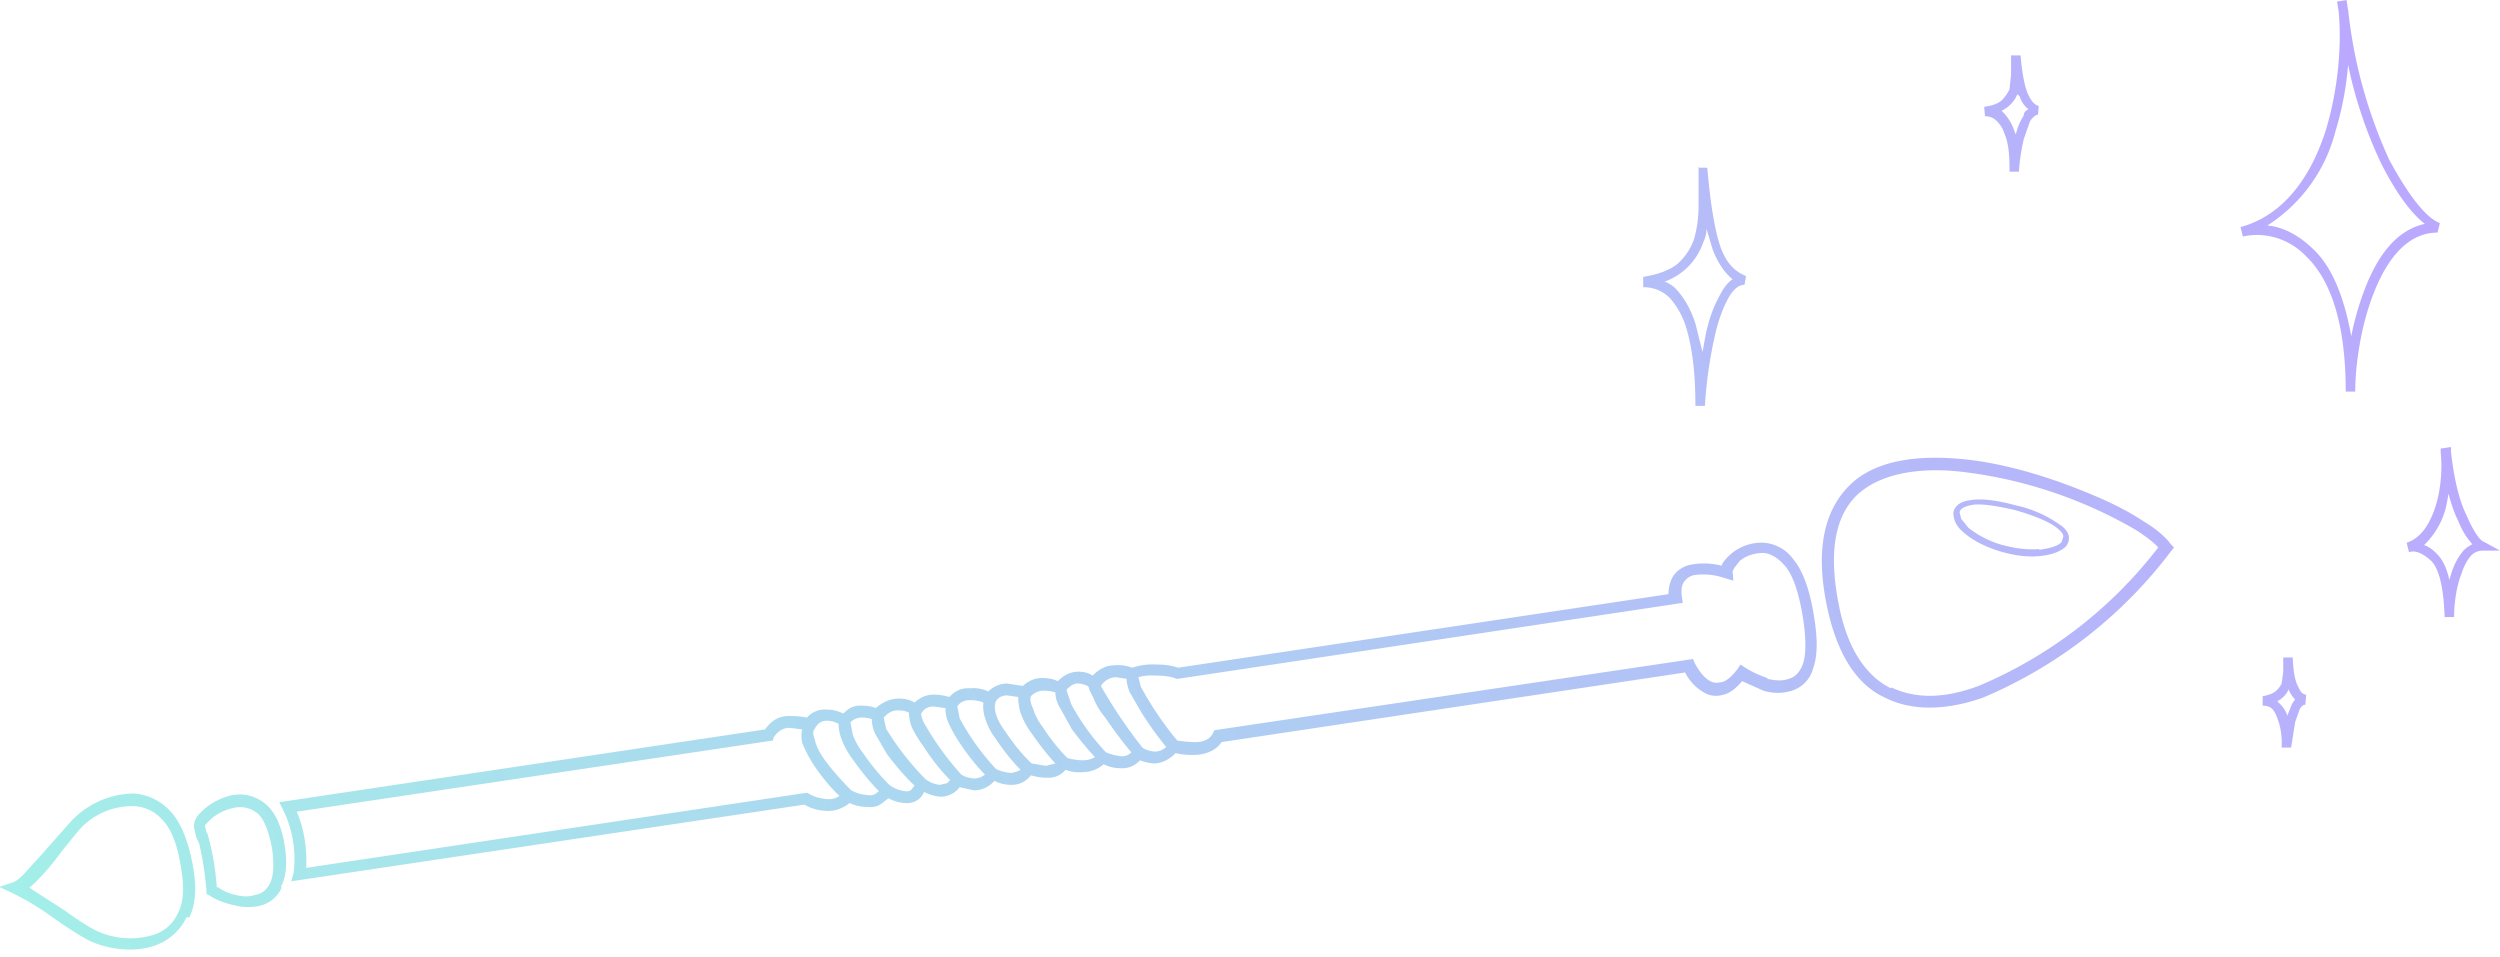 <?xml version="1.0" encoding="utf-8"?>
<svg xmlns="http://www.w3.org/2000/svg" fill="none" height="121" width="316">
  <g clip-rule="evenodd" fill-rule="evenodd" opacity=".7">
    <path d="m296.8 1.3-.2-1.3-1.2.2.2 1.2c.4 4 0 9.7-1.6 15-1.8 5.7-5.2 10.8-10.8 12.3l.3 1.2c2.1-.5 5.4-.2 8 2.5 2.8 2.7 5 7.8 5 17.1h1.2c0-3.3.7-8.4 2.4-12.6 1.7-4.3 4.3-7.5 8-7.5l.3-1.2q-2.6-1-6.4-8a61 61 0 0 1-5.2-19m0 7a40 40 0 0 1-1.6 8.4 20 20 0 0 1-8.6 11.9q3 .3 5.8 3 3.4 3.2 4.8 11 .6-3.1 1.8-6.2c1.5-3.8 3.8-7.2 7.5-8q-2.7-2.1-5.5-7.6a55 55 0 0 1-4.2-12.5" fill="url(#a)"/>
    <path d="M309.8 57v-.5l-1.3.2v.5c.2 1.7.1 4.1-.5 6.3-.7 2.5-1.9 4.5-3.8 5.1l.3 1.2q1.1-.4 2.7 1T309 78h1.2c0-1.4.2-3.6.9-5.4q.4-1.3 1.1-2.2a2 2 0 0 1 1.6-.8h2.2l-2-1.1q-.4-.1-1-1t-1.2-2.3q-1.4-2.8-2-8.1m-.3 5.3-.3 1.6a10 10 0 0 1-2.8 4.9q.9.3 1.7 1.2 1 1 1.5 3.2l.3-1q.5-1.5 1.4-2.6.4-.5 1.2-.9l-.4-.5q-.8-1-1.4-2.5-.7-1.4-1.2-3.4" fill="url(#b)"/>
    <path d="M214.6 21.2h1.2q.6 7 1.7 10.1c.8 2.1 1.8 3 3.2 3.6l-.2 1.1q-1.2 0-2.2 2-1 1.9-1.6 4.7a55 55 0 0 0-1.2 8.6h-1.2c0-3-.2-6.8-1.2-10a10 10 0 0 0-2-3.6q-1.4-1.4-3.4-1.4V35q3-.5 4.4-1.7 1.4-1.3 2-3 .6-2 .6-4.3v-4.9m1 7.8q0 .9-.4 1.7a8 8 0 0 1-4.9 5q.9.3 1.6 1.1 1.5 1.7 2.3 4.2l.9 3.6.4-2.2q.6-2.9 1.8-5 .7-1.4 1.6-2-1.5-1.2-2.5-3.7z" fill="url(#c)"/>
    <path d="M254.2 7h1.2q.3 3.4.9 4.8t1.4 1.6l-.1 1.1q-.4 0-1 .8l-.8 2.3c-.4 1.7-.6 3.6-.6 4.1H254c0-1.4 0-3.3-.6-4.7q-.3-1-1-1.7a2 2 0 0 0-1.5-.6l-.1-1.2q1.5-.2 2.2-.8.6-.6 1-1.4l.2-1.9zm.8 4.9a4 4 0 0 1-2 2.1l.3.3q.9 1 1.3 2.2l.2.5q.3-1.3 1-2.4 0-.5.6-.8-.8-.6-1.1-1.6z" fill="url(#d)"/>
    <path d="M288.6 83.1h1.2q.1 2.7.7 3.7.4 1 1 1l-.1 1.3q-.3-.1-.7.5l-.6 1.7-.5 3.2h-1.2q.1-2-.5-3.6-.3-.9-.7-1.3t-1.2-.4V88q1.1-.2 1.6-.6t.8-1l.2-1.5zm.7 4a3 3 0 0 1-1.4 1.5v.1q.9.8 1.2 1.7v.1l.6-1.5.4-.6q-.5-.5-.8-1.2" fill="url(#e)"/>
    <path d="m274.8 69.2-.4-.4q-1.1-1.5-3.6-3-2.6-1.7-6.2-3.2c-4.7-2-10.5-3.9-15.9-4.5s-10.7-.2-14.2 2.6c-3.6 3-5.2 8-3.6 15.8q1.9 9.2 7.4 11.7c3.6 1.8 8 1.5 12.3 0a58 58 0 0 0 23.8-18.5zM239 87c-3-1.5-5.5-4.8-6.6-10.7-1.5-7.6 0-12 3-14.3s7.8-3 13.1-2.3A57 57 0 0 1 270 67q2 1.3 2.8 2.2a56 56 0 0 1-22.7 17.5q-6.4 2.4-11 .2m-15.7-1.2q-1.5-.5-2.8-1.3l-.6-.4-.4.6q-1.1 1.4-1.9 1.6t-1.3 0c-1-.4-1.7-1.5-2.2-2.4l-.2-.5-60.5 9-.2.4q-.5 1-2 1.1-1.3 0-2.5-.2a42 42 0 0 1-4.6-6.8l-.3-1.2q1-.3 2.3-.2 1.6 0 2.5.4h.2l63.8-9.6-.1-.7q-.2-1.4.3-2a2 2 0 0 1 1.2-.8q2-.3 4 .4l1 .3-.1-1.2.2-.4.7-.9q1.1-.9 2.7-1 1.5-.1 3 1.6t2.3 6.6q.6 4 0 5.8-.6 1.6-1.8 1.9-1 .4-2.7 0m-81 0q0 .7.4 1.7l1.5 2.6q1.6 2.5 3.1 4.3a2 2 0 0 1-1.5.6q-.9-.1-1.5-.5a64 64 0 0 1-5.2-7.7v-.2q.8-1 1.9-1zm-4.8 1 .1.4.5 1q.5 1.3 1.5 2.5 1.7 2.5 3.3 4.4-.5.5-1.2.5-1-.1-2-.5a29 29 0 0 1-4.4-6.1l-.6-1.8q.8-.9 1.6-.8t1.2.4m-4.2.7q0 1 .6 2l1.5 2.7q1.5 2 2.9 3.5-.7.4-1.5.4-1 0-2-.3a25 25 0 0 1-3.1-3.9q-.9-1.2-1.2-2.3-.5-1-.3-1.6.7-.7 1.6-.7.8 0 1.4.2m-4.6.6q0 1 .3 2 .5 1.4 1.4 2.6 1.6 2.3 3 3.8l-1.2.3-1.8-.3q-1.7-1.6-3.3-4-.9-1.2-1.2-2.2t0-1.7q.5-.7 1.4-.7zm-4.4.7q-.1 1 .2 1.9.4 1.4 1.3 2.6 1.6 2.4 3.2 4-.5.3-1.2.4-1.1-.1-1.9-.5a31 31 0 0 1-4.6-6.4l-.3-1.5q.5-.8 1.6-.8 1 0 1.7.3m-4.8.7q0 1 .4 1.9.6 1.3 1.4 2.5 1.6 2.4 3.2 4-.6.5-1.4.5-1-.1-1.6-.5a37 37 0 0 1-4.8-6.7q-.4-1-.2-1.1.5-.8 1.5-.8zm-4.6.6q0 .8.3 1.7.6 1.3 1.5 2.5 1.6 2.5 3.4 4.3l-.4.4-.9.2q-1-.1-1.8-.7a35 35 0 0 1-5-6.4l-.3-1.4q.9-1 1.9-.9.8 0 1.3.3m-4.7.8q0 .9.4 1.8l1.5 2.6q1.8 2.4 3.5 4l-.4.5q-.3.3-.8.2a4 4 0 0 1-2-.8 28 28 0 0 1-3.3-4q-.9-1.2-1.3-2.3l-.3-1.6q.6-.6 1.4-.6t1.3.2m-4.2.6q0 1 .4 2 .5 1.3 1.4 2.5 1.7 2.4 3.3 4l-.4.3q-.4.3-1 .2a5 5 0 0 1-2.1-.6c-1-1-2.5-2.6-3.6-4.2q-.8-1.2-1-2.2-.4-1 0-1.4.5-1 1.5-1 .8 0 1.5.4m1.4 10q1 .5 2.3.5 1 .1 1.7-.4l.9-.7a5 5 0 0 0 2 .6q1 .1 1.7-.4.5-.3.8-1 1 .5 2 .6a3 3 0 0 0 2.5-1.2l1.8.4q1.5 0 2.6-1.2 1 .5 2 .5a3 3 0 0 0 2.6-1.2q1 .3 2 .3 1.4.1 2.4-1 1 .4 2.2.3a4 4 0 0 0 2.6-1q1 .5 2.1.5a3 3 0 0 0 2.5-1q.7.3 1.7.4 1.5 0 2.8-1.3 1.3.3 2.8.2c1-.1 2.3-.5 3-1.6L213 85a6 6 0 0 0 2.7 2.7q1.1.5 2.5 0 1-.4 2-1.6l2.7 1.2a6 6 0 0 0 3.6 0 4 4 0 0 0 2.7-2.9q.8-2.2.1-6.4-.8-5.2-2.7-7.4a5 5 0 0 0-4.2-2 6 6 0 0 0-4.6 2.5l-.2.4a9 9 0 0 0-4-.1q-1.3.3-2.1 1.4-.6 1-.6 2.3l-62 9.3q-1.1-.4-2.7-.4-1.6-.1-3.1.4a5 5 0 0 0-2.3-.3q-1.4 0-2.7 1.3-.7-.5-1.8-.5-1.4 0-2.6 1.2-.8-.4-2-.4-1.3 0-2.4 1l-2-.3q-1.3 0-2.4 1-1-.5-2.3-.4-1.5-.1-2.6 1.1-1-.3-2-.3-1.3 0-2.4 1-.8-.5-2-.5-1.5 0-2.9 1.2-.7-.3-1.8-.3-1.3-.1-2.3 1-1-.5-2-.5a3 3 0 0 0-2.6 1q-1-.2-2.3-.2-1.8 0-3 1.7l-61.4 9.2.5 1a14 14 0 0 1 1.3 8l-.3 1 64.9-9.7q1.1.7 2.7.8t3-1m-6-9.3q-.2.8 0 1.7.5 1.3 1.4 2.7 1.6 2.4 3.3 4-.7.5-1.6.4-1.3-.1-2.3-.7l-.2-.1-63.3 9.5q.1-1.8-.2-3.7-.3-1.8-1-3.4l60.2-9 .1-.4q.8-1.2 2-1.2zm-74 20a32 32 0 0 0-1.2-6.9l-.1-.1-.2-.8.1-.2.8-.8q1.3-1 2.8-1.3 1.6-.3 2.8.6 1.3.9 2 4.6.4 3.1-.3 4.4-.6 1.2-1.8 1.4-1.1.4-2.6 0-1.3-.3-2.2-1m8 0q1-1.8.5-5.1-.6-4-2.6-5.5a5 5 0 0 0-4-1 8 8 0 0 0-4.5 2.7l-.3.6-.1.7.3 1.3.4.9c.2 1 .6 2.5.9 5.9v.4l.4.2q1.2.8 3 1.2a7 7 0 0 0 3.3.1 4 4 0 0 0 2.8-2.3m-16 5.9a10 10 0 0 1-7.7-.6q-1.5-.8-3.7-2.4l-4.5-2.9.7-.6a30 30 0 0 0 3.4-4l2.2-2.7a9 9 0 0 1 7-3 5 5 0 0 1 3.4 1.6q1.7 1.6 2.4 5.7.8 4.2-.3 6.2a5 5 0 0 1-2.9 2.7m4.3-2.1q1.3-2.5.4-7t-2.8-6.5a7 7 0 0 0-4.5-2.2 11 11 0 0 0-8.1 3.6L5 108.3l-2 2.2q-.9.9-1.3 1l-1.8.6 1.7.8a34 34 0 0 1 4.7 2.8l.7.5q2.3 1.6 3.9 2.5c2.2 1.2 6 1.9 9 .7a7 7 0 0 0 3.7-3.5" fill="url(#f)"/>
    <path d="M257.8 69.4q-2.2.2-5-.6a12 12 0 0 1-4-2.1l-.9-1.1-.2-.8q0-.7 1.7-1 1.6-.2 5.4.7 4.1 1.2 5.4 2.4.6.5.6.9l-.2.7q-.6.7-2.9 1m2.9-3a15 15 0 0 0-5.7-2.6q-3.7-1-5.7-.7-2 .2-2.3 1.6 0 .6.3 1.3.3.6 1 1.2 1.6 1.4 4.3 2.3 2.9.9 5.2.7t3.4-1.2q.5-.6.4-1.3t-1-1.4" fill="url(#g)"/>
  </g>
  <defs>
    <linearGradient gradientUnits="userSpaceOnUse" id="a" x1="0" x2="304.1" y1="108.7" y2="-17.3">
      <stop stop-color="#7DE8DF"/>
      <stop offset="1" stop-color="#9F80FF"/>
    </linearGradient>
    <linearGradient gradientUnits="userSpaceOnUse" id="b" x1="0" x2="304.1" y1="108.7" y2="-17.3">
      <stop stop-color="#7DE8DF"/>
      <stop offset="1" stop-color="#9F80FF"/>
    </linearGradient>
    <linearGradient gradientUnits="userSpaceOnUse" id="c" x1="0" x2="304.1" y1="108.7" y2="-17.3">
      <stop stop-color="#7DE8DF"/>
      <stop offset="1" stop-color="#9F80FF"/>
    </linearGradient>
    <linearGradient gradientUnits="userSpaceOnUse" id="d" x1="0" x2="304.1" y1="108.7" y2="-17.3">
      <stop stop-color="#7DE8DF"/>
      <stop offset="1" stop-color="#9F80FF"/>
    </linearGradient>
    <linearGradient gradientUnits="userSpaceOnUse" id="e" x1="0" x2="304.1" y1="108.7" y2="-17.3">
      <stop stop-color="#7DE8DF"/>
      <stop offset="1" stop-color="#9F80FF"/>
    </linearGradient>
    <linearGradient gradientUnits="userSpaceOnUse" id="f" x1="0" x2="304.1" y1="108.7" y2="-17.3">
      <stop stop-color="#7DE8DF"/>
      <stop offset="1" stop-color="#9F80FF"/>
    </linearGradient>
    <linearGradient gradientUnits="userSpaceOnUse" id="g" x1="0" x2="304.1" y1="108.7" y2="-17.3">
      <stop stop-color="#7DE8DF"/>
      <stop offset="1" stop-color="#9F80FF"/>
    </linearGradient>
  </defs>
</svg>